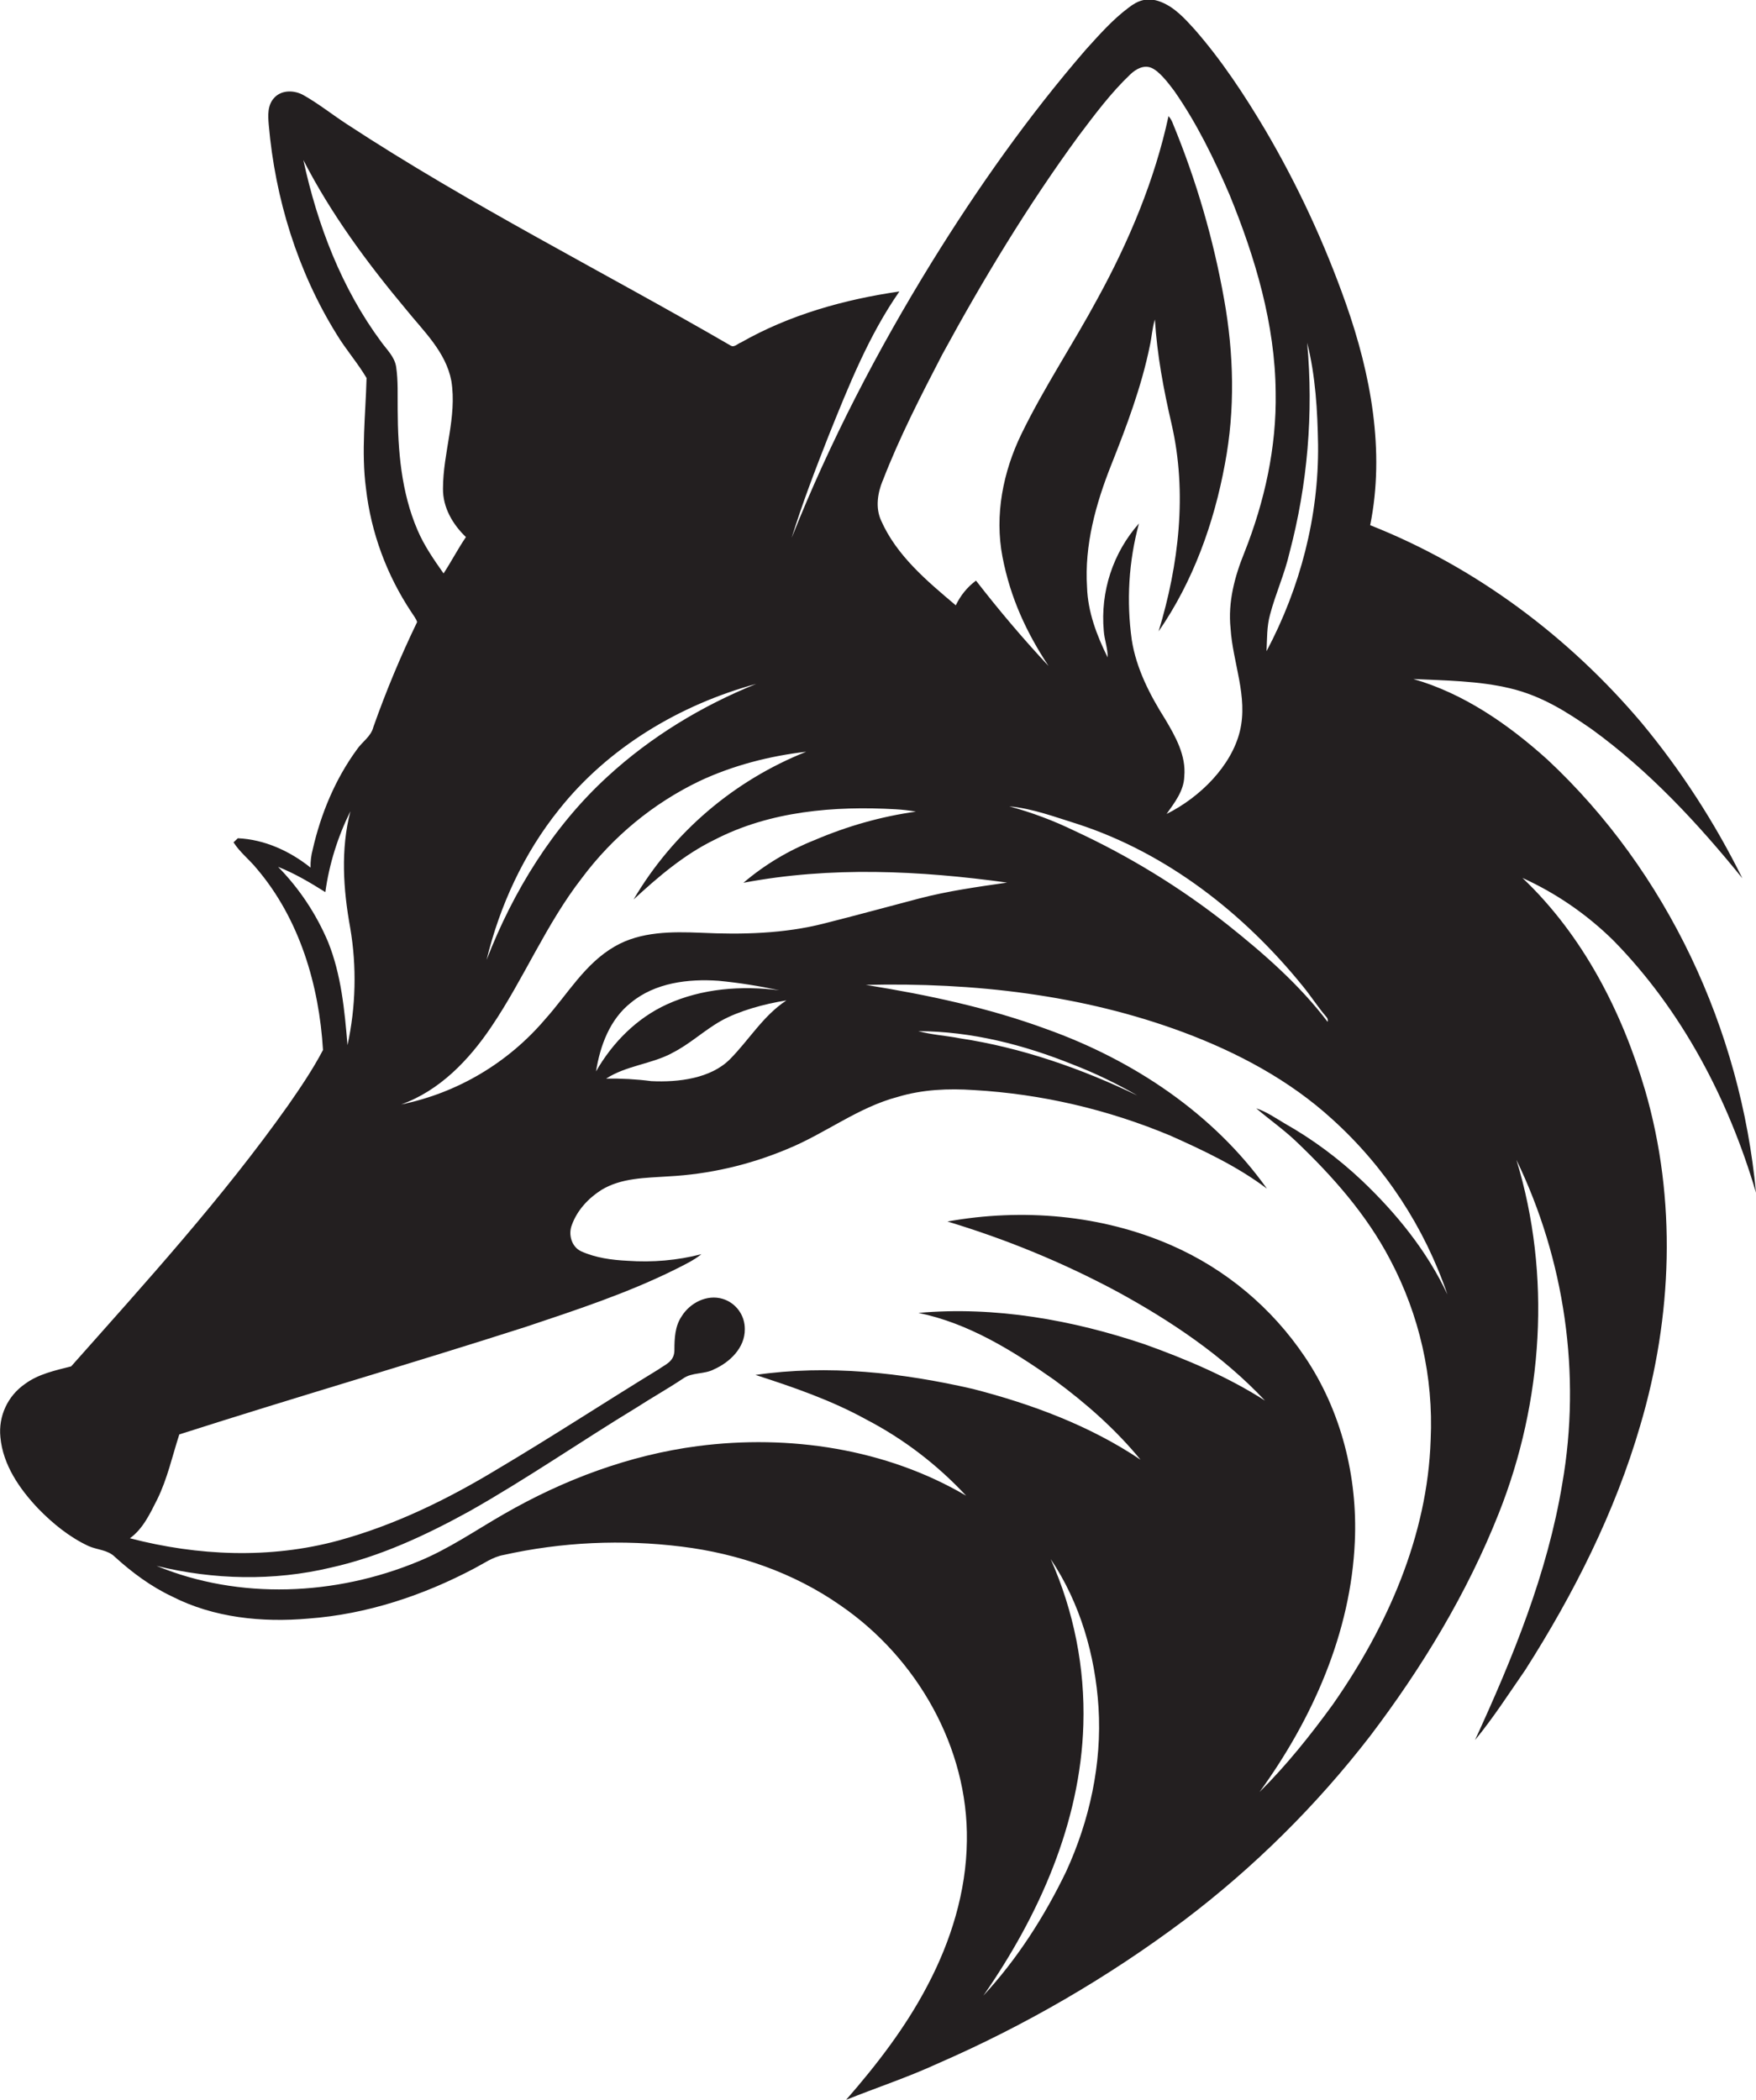 <?xml version="1.0" encoding="utf-8"?>
<!-- Generator: Adobe Illustrator 19.2.0, SVG Export Plug-In . SVG Version: 6.00 Build 0)  -->
<svg version="1.1" id="Layer_1" xmlns="http://www.w3.org/2000/svg" xmlns:xlink="http://www.w3.org/1999/xlink" x="0px" y="0px"
	 viewBox="0 0 903 1080" style="enable-background:new 0 0 903 1080;" xml:space="preserve">
<style type="text/css">
	.st0{fill:#231F20;}
</style>
<title>bise-eise_Fox_flat_black_logo_White_background_07b84f24-ca8f-4aad-8021-816d7459c188</title>
<path class="st0" d="M782.9,451.5c17.4,7.9,33.2,18.8,46.8,32.2c35.2,35.9,59.2,81.7,73.3,129.7c-7.8-83.8-45.6-165.2-107.3-222.8
	c-20-18-42.8-33.9-68.9-41.4c16.6,0.8,33.5,0.9,49.8,4.8s29.1,12.1,41.9,21c29.5,21.4,54.6,48.4,77.5,76.7
	c-14.1-28.5-31.4-55.3-51.7-79.8c-37.5-44.4-85.5-80.4-139.7-101.8c7.7-38.2,0.3-77.7-12.5-114c-10.9-30.9-24.7-60.7-41.3-89
	c-10.8-18.2-22.5-36-36.5-52C609.3,9.6,604.1,3.8,597,1s-12.1-0.6-16.7,3c-8.3,6.2-15.1,14-22,21.6c-29.5,34.1-55.5,71-79.2,109.3
	c-27.8,45.1-52.4,92.4-72,141.7c5.5-17.8,12.2-35.2,19-52.5c10.3-25.6,20.6-51.5,36.4-74.2c-28.3,4.1-56.5,12-81.4,26.2
	c-1.8,0.6-3.5,2.8-5.4,1.6C310,139.6,241.9,105.5,178.3,63.8c-7.5-4.9-14.5-10.5-22.3-14.9c-4.5-2.5-10.8-2.8-14.7,1.1
	s-3.5,9.4-3.1,14.2c3.3,37.9,14.8,75.3,34.9,107.7c4.7,7.8,10.8,14.7,15.4,22.5c-0.5,18.9-2.8,37.9-0.3,56.8
	c2.6,22.8,10.7,44.6,23.4,63.7c1,1.6,2.3,3.1,2.9,5c-8.5,17.6-16,35.6-22.5,54c-1.2,4.9-5.8,7.6-8.5,11.6
	c-11.1,15.2-18.5,33-22.7,51.4c-0.8,3-1.2,6.2-1.1,9.3c-10.6-8.5-23.7-14.5-37.4-15.1l-2.2,2.1c3.2,5.1,8.1,8.8,11.9,13.5
	c22,25.8,32.1,59.9,34.1,93.3c-5.2,9.9-11.5,19.2-17.9,28.4c-33.7,47.6-73,90.8-111.6,134.3c-8.2,2.1-16.8,3.9-23.7,9
	C4,717.8-0.9,728.3,0.2,739.1c1.3,14.3,9.9,26.7,19.5,36.8c7.5,7.7,16,14.6,25.8,19.2c4.5,2,9.9,1.9,13.6,5.6
	c8.8,8,18.5,15.2,29.3,20.3c21.5,11,46.4,13.5,70.2,11.4c30-2.2,59.1-11.9,85.5-25.9c4.8-2.5,9.3-5.8,14.8-6.8
	c30.1-6.7,61.1-8.1,91.7-4.3c29.1,3.6,57.6,13.4,81.7,30.3c39.2,26.9,65.7,73.1,64.9,121.1c-0.3,26-8.2,51.5-20.3,74.4
	c-11.2,21.4-26,40.6-41.8,58.7c15.7-6.3,31.8-11.6,47.2-18.7c45-19.6,87.5-44.3,126.7-73.7c35.9-27.2,68-59,95.5-94.6
	c26.8-35.3,50-73.6,66.3-114.8c22.7-57.3,27.1-122.4,9-181.6c24.8,51.3,33.4,110.2,23.6,166.4c-7.6,46.1-25.5,89.8-44.9,132
	c9.4-11.4,17.4-23.9,25.8-36c25-39.2,46.2-81.2,59.2-125.9c16.5-55.7,18.8-116.1,2.5-172.2C834.1,520.2,813.9,480.9,782.9,451.5z
	 M682.7,525.5c-14.5-19.1-32.7-35-51.4-49.9c-24.3-19.2-50.8-35.4-78.9-48.4c-10.7-5.2-21.9-9.4-33.4-12.5
	c12.1,1.1,23.6,5.5,35.2,9.1c46,15,85.5,46,115.7,83.3c4.2,5.1,7.8,10.8,12.1,15.8C682.7,523.6,683,524.6,682.7,525.5z M672.2,176.3
	c4.3,17.1,5.3,34.8,5.6,52.4c0.4,36.9-9.2,73.6-26.5,106.2c0.3-6.3,0.1-12.7,1.8-18.8c2.8-10.7,7.5-20.9,10-31.8
	C672.4,249.1,675.5,212.6,672.2,176.3z M453.9,247.3c8.6-22.3,19.6-43.7,30.6-64.9c21.1-38.8,44-76.7,70.1-112.4
	c8.3-11,16.6-22.2,26.6-31.7c2.8-2.7,6.9-5.1,10.9-3.4s8.4,7.4,11.7,11.8c11.6,16.6,20.5,34.9,28.5,53.5
	c13.2,32.3,23.4,66.5,23.7,101.6c0.5,28.2-5.7,56.2-16.1,82.4c-5,12.3-8.5,25.5-7.1,38.9c1.1,17.7,9.1,35.1,4.8,52.9
	s-20.4,34-37.7,42.6c4.1-5.8,8.9-11.9,9.1-19.3c1-10.7-4.5-20.5-9.8-29.4c-7.9-12.5-14.9-26.1-17.2-40.8c-2.8-20-1.6-40.4,3.7-59.9
	c-13.4,15.1-19.9,35.1-18.1,55.2c0.3,4.6,2.1,9,2,13.7c-5.6-11.3-10.2-23.4-10.6-36.1c-1.4-21.6,4.5-42.9,12.4-62.8
	s15.6-40.3,19.9-61.4c1-4.5,1.2-9.1,2.6-13.5c1.1,18.2,4.5,36.2,8.6,53.9c8.1,35.3,3.7,72.2-6.7,106.5
	c17.7-25.6,28.5-55.6,34.1-86.1c5.3-27.9,4.6-56.7-0.4-84.6c-5.5-31-14.3-61.2-26.3-90.3c-0.5-1.5-1.3-2.8-2.3-4
	c-7.1,32.9-20.3,64.3-36.4,93.7c-12.7,23.6-27.6,45.8-39.3,69.9c-9.4,19.4-13.8,41.6-9.7,63s12.5,39.2,23.7,56.2
	c-13.1-14-25.6-28.8-37.3-43.9c-4.5,3.3-8,7.7-10.4,12.7c-14.8-12.5-30.4-25.5-38.4-43.6c-3-6.6-1.8-14.1,0.8-20.5L453.9,247.3z
	 M287.5,416.3c25.4-32,62.2-53.9,101.4-64.6c-28,11.3-54.2,27.2-76.4,47.6c-28.1,25.7-48.6,59-62.3,94.4
	C257,465.7,269.4,438.8,287.5,416.3L287.5,416.3z M204.5,210.7c-0.1-7.4,0.3-14.8-0.8-22.1c-0.8-5.1-4.7-8.7-7.6-12.7
	c-20.4-27.5-32.9-60.2-40.1-93.6c14.2,27.7,32.8,52.9,52.7,76.7c9.1,11.3,20.6,22,23.4,36.9c3,18.6-4.3,36.8-4.3,55.4
	c-0.1,9.7,5,18.4,11.8,24.9c-4.1,6-7.5,12.6-11.5,18.7c-5-7.1-10-14.3-13.4-22.3C206.3,253.1,204.6,231.6,204.5,210.7L204.5,210.7z
	 M252.7,528c16.7-24.7,28.1-52.7,46.5-76.4c15.9-21.3,36.6-38.4,60.5-49.9c17.3-8.1,36-12.9,54.9-15.1c-37.2,14.8-68.5,41.5-88.8,76
	c12.7-11.7,26-23.1,41.6-30.7c28.6-14.8,61.6-17.5,93.3-15.7c3.5,0.2,6.9,0.6,10.3,1.2c-17.9,2.5-35.4,7.5-52,14.6
	c-13.4,5.3-25.8,12.7-36.7,22c44.7-8.5,90.7-6.3,135.6-0.1c-15.2,2.2-30.4,4.3-45.3,8.2s-32.4,8.7-48.7,12.8
	c-20.7,5.3-42.3,5.8-63.5,4.8c-14.9-0.6-30.9-0.7-44.2,7c-15.4,8.8-24.3,24.6-35.8,37.4c-19.1,22.5-45.2,38-74.1,43.9
	C226.1,560.9,241.2,545.1,252.7,528z M345.3,541.7c9.2-4.5,16.6-11.7,25.5-16.7s22-8.7,33.6-10.5c-11.9,7.8-19.2,20.3-29,30.2
	s-26.4,12-40.5,11.3c-7.7-1-15.4-1.4-23.2-1.3c10.4-6.7,23-7.4,33.7-13H345.3z M306.5,551c2.1-13.2,7.1-26.8,17.9-35.3
	c12.4-10.3,29.5-12.4,45.1-11.3c10.5,1,21,2.7,31.3,4.9c-19.4-2.5-39.8-1-57.8,7.2C327.4,523.6,314.9,536.3,306.5,551z M143,445.8
	c8.6,3.4,16.5,8.1,24.3,13c2-14.5,6.4-28.5,12.9-41.6c-5.1,19.6-3.7,40.3-0.1,60c3.4,20,2.9,40.5-1.4,60.3
	c-1.5-17.9-3.2-36.2-10-53.1C162.6,470,153.9,456.9,143,445.8z M548.2,962.6c-11.1,23-25.1,44.9-42.5,63.7
	c28.5-41,49.9-88.8,51.4-139.3c0.9-29.3-4.9-58.4-16.8-85.2c15.1,22.5,22.9,49.4,24.6,76.3C566.7,907.1,560.3,936.3,548.2,962.6z
	 M666.5,587c18.8,17.9,36.2,37.6,48.3,60.7c15.1,28.5,22.4,60.5,20.9,92.7c-1.6,49.5-22.4,96.3-50.4,136.3
	c-11.5,15.8-23.7,31.1-37.6,44.9c27.2-37.5,47-82,49-128.8c1.5-33.3-7-67.3-25.7-95c-17-25.3-40.8-45.2-68.7-57.4
	c-35.9-15.7-76.7-19.1-115.1-12.2c30.2,9.1,59.4,21.1,87.2,36c27.7,15.1,54.4,33,76.1,56.1c-19.2-12.3-40.3-21.2-61.7-28.9
	c-37.3-12.6-77.1-19.7-116.5-16.2c25.8,5.3,48.6,19.5,69.9,34.5c16.2,11.9,31.5,25.4,44.3,41c-26-17.5-55.9-28.6-86.2-36.4
	c-36.5-8.4-74.5-12.6-111.8-7.2c19.5,6.3,39,13,57.1,23c19.2,10,36.5,23.3,51.2,39.1c-41.2-24.2-91-31.6-138-25.5
	c-35.1,4.6-68.8,17.2-99.4,34.8c-14.7,8.4-28.7,18.2-44.5,24.6c-42.3,17.5-91.8,19.8-134.4,2.2c29.3,7.2,60.2,7.9,89.6,0.9
	c25.2-5.6,48.8-16.6,71.3-29c29.4-16.6,57.1-35.8,85.9-53.3c7.9-5.1,16.1-9.7,23.9-14.9c4.7-3.4,11-2.1,16-4.8
	c8.1-3.6,15.9-11.1,15.8-20.6c0.1-7.1-4.5-13.5-11.3-15.6c-8.1-2.5-16.9,2-21.2,9c-3.4,5-3.7,11.3-3.7,17.3s-4.7,7.4-8.1,9.9
	c-27.8,17-55,34.8-83,51.4c-25.6,15.5-52.8,28.8-81.8,36.7c-35,9.5-72.2,7.9-107.1-1.2c6.8-4.9,10.4-12.8,14.1-20.1
	c5.2-10.6,7.7-22.2,11.3-33.3c59.2-19,118.9-36.3,178.1-55.3c26-8.7,52.2-17.3,76.8-29.5c4.7-2.4,9.5-4.6,13.6-7.9
	c-12.4,3.2-25.2,4.3-37.9,3.4c-8.2-0.4-16.5-1.5-24-4.9c-4.9-2.3-6.7-8.7-4.7-13.6c2.7-7.5,8.5-13.7,15.1-17.9
	c10.3-6.3,22.7-6.2,34.4-7c21.1-1.1,41.8-5.9,61.3-14.1c19.4-7.9,36.3-21.4,56.8-26.8c12.6-3.8,26-4.4,39.1-3.5
	c34.8,2,69,10,101.2,23.5c17.2,7.7,34.4,15.8,49.5,27.2c-27.5-38.7-68.8-66.1-113.2-82c-30.1-11.1-61.5-17.7-93.1-22.8
	c55.3-1.3,111.4,5,163.4,24.4c27.8,10.4,54.5,24.6,76.5,44.7c27.1,24.5,47.4,55.5,59.2,90.1c-10.5-22.4-26.3-41.8-44.1-58.7
	c-12-11.3-25.2-21.1-39.5-29.2c-4.8-2.8-9.4-6.1-14.7-7.8C652.8,575.8,660.1,580.9,666.5,587z M472.2,530.3
	c27.4,0.1,54.3,7,79.6,17.2c11.4,4.4,22.5,9.8,33.1,15.9c-28.9-13.9-59.5-24.6-91.2-29.4C486.6,532.6,479.2,532.2,472.2,530.3z"/>
</svg>
